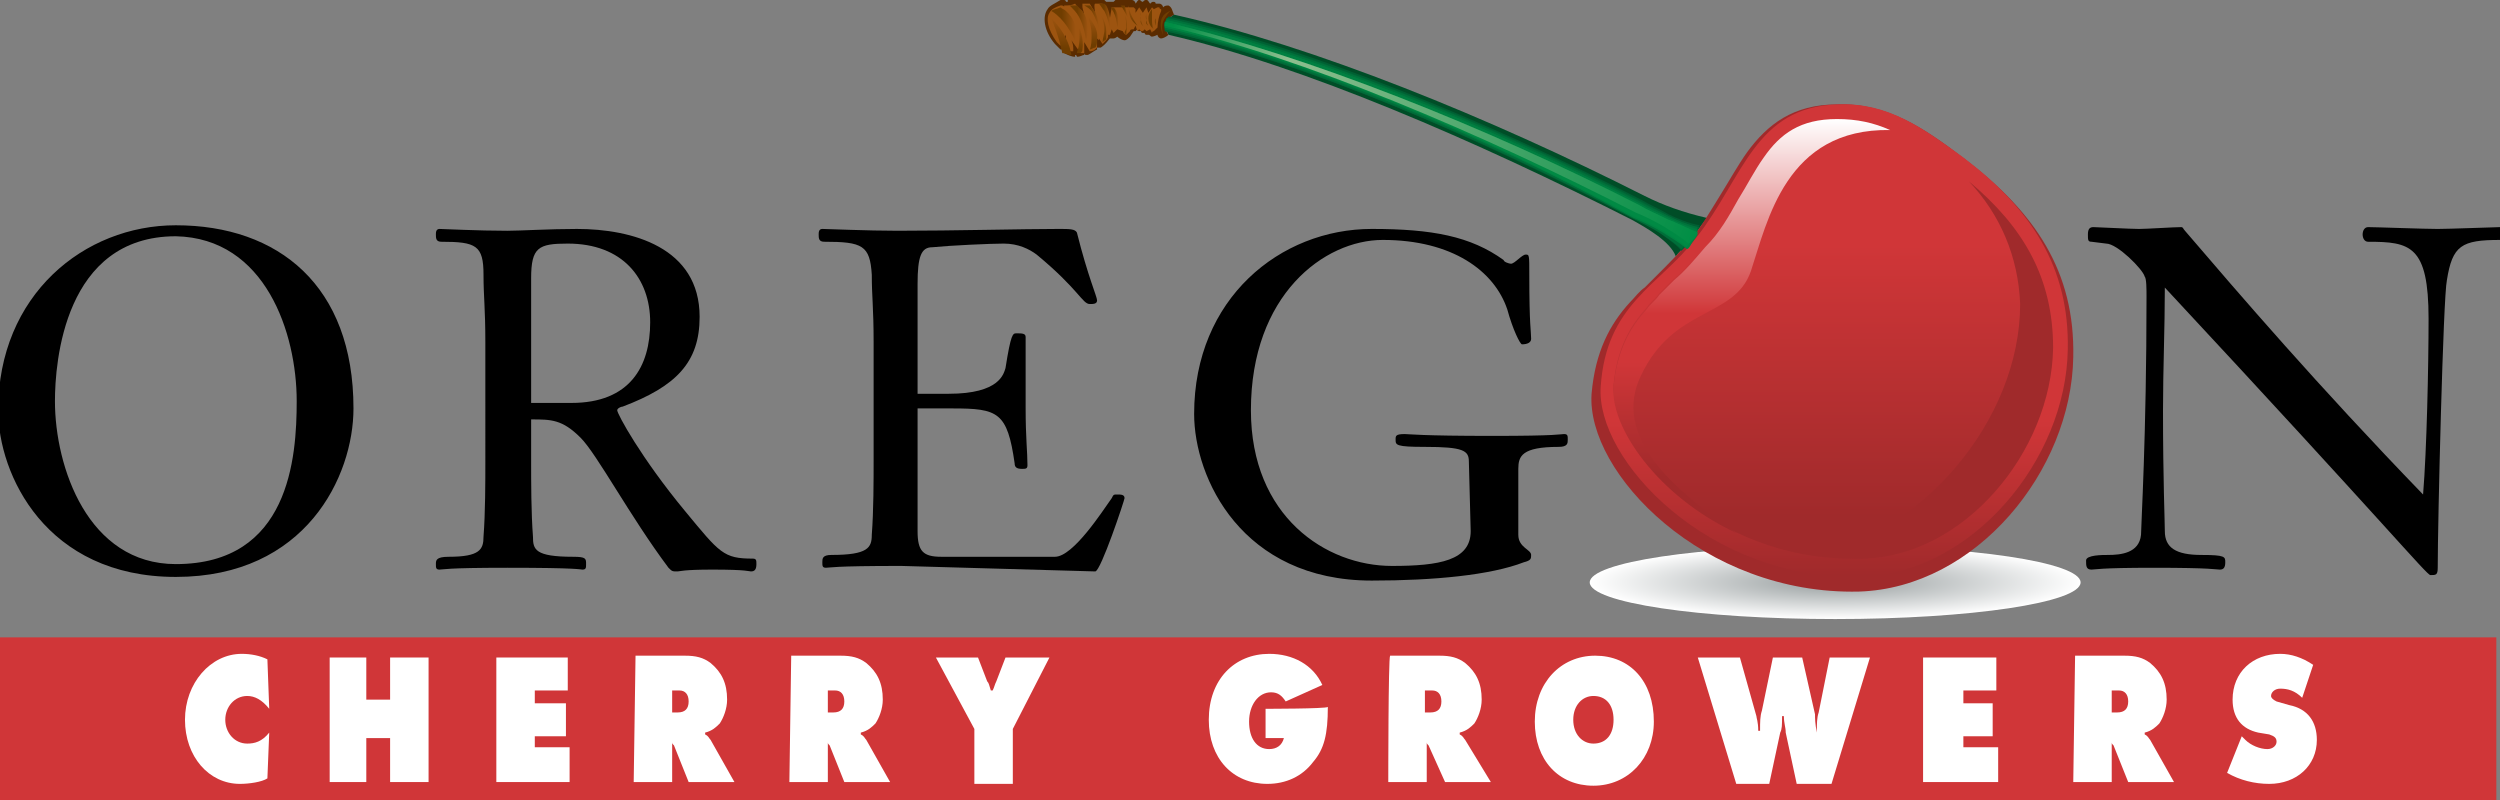 <?xml version="1.0" encoding="utf-8"?>
<!-- Generator: Adobe Illustrator 28.3.0, SVG Export Plug-In . SVG Version: 6.00 Build 0)  -->
<svg version="1.1" id="Layer_1" xmlns="http://www.w3.org/2000/svg" xmlns:xlink="http://www.w3.org/1999/xlink" x="0px" y="0px"
	 viewBox="0 0 136.5 43.7" style="enable-background:new 0 0 136.5 43.7;" xml:space="preserve">
<rect x="0" y="0" width="136.5" height="43.7" fill="#808080" stroke="none"/>
<style type="text/css">
	.st0{fill-rule:evenodd;clip-rule:evenodd;}
	.st1{fill-rule:evenodd;clip-rule:evenodd;fill:url(#SVGID_1_);}
	.st2{fill:#004D27;}
	.st3{fill-rule:evenodd;clip-rule:evenodd;fill:#A02A2B;}
	.st4{fill-rule:evenodd;clip-rule:evenodd;fill:#D03638;}
	.st5{fill-rule:evenodd;clip-rule:evenodd;fill:#FFFFFF;}
	.st6{fill-rule:evenodd;clip-rule:evenodd;fill:url(#SVGID_00000020382943950819303040000008196843166982639494_);}
	.st7{fill-rule:evenodd;clip-rule:evenodd;fill:url(#SVGID_00000111173605880363859180000011335342898100075393_);}
	.st8{fill-rule:evenodd;clip-rule:evenodd;fill:url(#SVGID_00000029035825585095154560000010249628435288637629_);}
	.st9{fill:none;stroke:#000000;stroke-width:0.414;stroke-miterlimit:3.864;}
	.st10{fill:#5A2B00;}
	.st11{fill:#9D5410;}
	.st12{fill-rule:evenodd;clip-rule:evenodd;fill:url(#SVGID_00000150790503984650333490000004773939392684572546_);}
	.st13{fill-rule:evenodd;clip-rule:evenodd;fill:url(#SVGID_00000109736389524540855310000004687098465352498578_);}
	.st14{fill-rule:evenodd;clip-rule:evenodd;fill:url(#SVGID_00000013890385656301012690000003198797480780142766_);}
	.st15{fill:url(#SVGID_00000129907215724776467690000001089070305797089979_);}
	.st16{fill:url(#SVGID_00000159434161218547107900000014508945276222735250_);}
	.st17{fill:url(#SVGID_00000039845920245527586280000015942818722268948864_);}
	.st18{fill:url(#SVGID_00000040557202403364882970000012341335035614497413_);}
	.st19{fill:url(#SVGID_00000034772295616975105860000003960018918079620763_);}
	.st20{fill:url(#SVGID_00000137118339964659143270000013612361436932409011_);}
	.st21{fill:url(#SVGID_00000142164173391539090940000016908078497338206398_);}
	.st22{fill-rule:evenodd;clip-rule:evenodd;fill:url(#SVGID_00000077300459882833863140000009477687043287504295_);}
	.st23{fill-rule:evenodd;clip-rule:evenodd;fill:url(#SVGID_00000180356545030614178980000007387564091628483505_);}
	.st24{fill:url(#SVGID_00000082341169048983295030000000383172706216408977_);}
	.st25{fill:url(#SVGID_00000149364658522897773560000014121150070741568908_);}
	.st26{fill:url(#SVGID_00000158751828295417964070000006666147962152077709_);}
	.st27{fill:url(#SVGID_00000025428587142984224580000003007116129526780545_);}
	.st28{fill-rule:evenodd;clip-rule:evenodd;fill:#6F3D00;}
	.st29{fill:#006033;}
	.st30{fill:#006535;}
	.st31{fill:#006A37;}
	.st32{fill:#006E39;}
	.st33{fill:#00733B;}
	.st34{fill:#00773D;}
	.st35{fill:#007C3F;}
	.st36{fill:#008041;}
	.st37{fill:#008542;}
	.st38{fill:#008A44;}
	.st39{fill:#008E45;}
	.st40{fill:url(#SVGID_00000178908582723234946300000008913307357748787128_);}
</style>
<g>
	<path class="st0" d="M16.2,21.9c0,3.1-0.4,8.9-6.6,8.9c-4.8,0-6.6-5.3-6.6-8.9c0-2.1,0.5-9,6.6-9C14.5,13,16.2,18.2,16.2,21.9z
		 M19.3,22.3c0-6.7-4.1-10-9.7-10c-5,0-9.7,3.8-9.7,10.1c0,3.5,2.6,9.1,9.7,9.1C16.7,31.5,19.3,26,19.3,22.3z"/>
	<path class="st0" d="M29,22.1v-6.9c0-1.7,0.4-1.9,2-1.9c3,0,4.5,1.9,4.5,4.3c0,2.4-1.1,4.4-4.3,4.4H29z M26.5,25.2
		c0,1.1,0,2.8-0.1,4.1c0,0.7-0.2,1.1-1.9,1.1c-0.7,0-0.7,0.2-0.7,0.4c0,0.2,0,0.3,0.2,0.3c0.2,0,0.3-0.1,3.7-0.1
		c3.9,0,4,0.1,4.1,0.1c0.2,0,0.2-0.1,0.2-0.3c0-0.3,0-0.4-0.7-0.4c-2.1,0-2.2-0.4-2.2-1.1c-0.1-1.3-0.1-3-0.1-4.1v-2.3
		c1.1,0,1.7,0,2.7,1c0.9,0.9,2.7,4.3,4.8,7.1c0.2,0.2,0.2,0.2,0.5,0.2c0.1,0,0.3-0.1,1.9-0.1c1.9,0,2,0.1,2.1,0.1
		c0.2,0,0.3-0.1,0.3-0.4c0-0.2,0-0.3-0.2-0.3c-1.6,0-1.8-0.3-3.7-2.6c-2.4-2.9-3.7-5.3-3.7-5.5c0-0.1,0.2-0.2,0.3-0.2
		c2.9-1.1,4.2-2.4,4.2-4.9c0-3.8-3.7-4.8-6.7-4.8c-1.5,0-3.1,0.1-3.8,0.1c-1.6,0-3.5-0.1-3.7-0.1c-0.2,0-0.2,0.2-0.2,0.3
		c0,0.2,0,0.4,0.3,0.4c1.9,0,2.3,0.2,2.3,1.8c0,1.2,0.1,1.8,0.1,3.7C26.5,18.8,26.5,25.2,26.5,25.2z"/>
	<path class="st0" d="M59.8,31.2c0.3,0,1.6-3.9,1.6-4c0-0.2-0.2-0.2-0.4-0.2c-0.2,0-0.2,0-0.3,0.2c-0.5,0.7-2.1,3.2-3.1,3.2h-6.2
		c-1,0-1.3-0.3-1.3-1.4v-6.7h1.9c2.5,0,3,0.2,3.4,3c0,0.2,0.1,0.3,0.4,0.3c0.2,0,0.3,0,0.3-0.2c0-0.7-0.1-1.5-0.1-3.1v-3.9
		c0-0.2-0.2-0.2-0.5-0.2c-0.2,0-0.3,0-0.6,1.9c-0.1,0.3-0.3,1.4-3.1,1.4h-1.7v-6c0-1.5,0.2-2,0.8-2c1-0.1,3.2-0.2,3.9-0.2
		c0.8,0,1.4,0.3,1.8,0.6c2.3,1.9,2.5,2.7,2.9,2.7c0.2,0,0.4,0,0.4-0.2c0-0.2-0.5-1.3-1.1-3.7c-0.1-0.2-0.4-0.2-1-0.2
		c-1.9,0-5.7,0.1-8.8,0.1c-1.6,0-3.9-0.1-4.1-0.1c-0.2,0-0.2,0.2-0.2,0.3c0,0.2,0,0.4,0.3,0.4c2.1,0,2.5,0.2,2.6,1.8
		c0,1.2,0.1,1.8,0.1,3.7v6.4c0,1.1,0,2.8-0.1,4.1c0,0.7-0.2,1.1-2.2,1.1c-0.5,0-0.5,0.2-0.5,0.4c0,0.2,0,0.3,0.2,0.3
		c0.2,0,0.3-0.1,4.1-0.1L59.8,31.2L59.8,31.2z"/>
	<path class="st0" d="M80.3,29c0,1.6-1.7,1.9-4.3,1.9c-3.6,0-7.7-2.7-7.7-8.5c0-6.3,4-9.3,7.2-9.3c3.8,0,6.1,1.7,6.8,3.8
		c0.3,1.1,0.7,1.9,0.8,1.9c0.3,0,0.5-0.1,0.5-0.3c0-0.4-0.1-0.7-0.1-3.5c0-1.1,0-1.1-0.2-1.1c-0.2,0-0.6,0.5-0.8,0.5
		c-0.1,0-0.4-0.1-0.4-0.2c-1.8-1.3-3.9-1.7-7.2-1.7c-5,0-9.7,3.8-9.7,10.1c0,3.5,2.6,9.1,9.7,9.1c3.4,0,6.5-0.3,8.3-1
		c0.4-0.1,0.4-0.2,0.4-0.4c0-0.3-0.7-0.4-0.7-1.1v-3.6c0-0.7,0.2-1.2,2.2-1.2c0.5,0,0.5-0.2,0.5-0.4c0-0.2,0-0.3-0.2-0.3
		c-0.2,0-0.3,0.1-3.9,0.1c-3.9,0-4.6-0.1-4.8-0.1c-0.5,0-0.5,0.1-0.5,0.3c0,0.3,0,0.4,1.6,0.4c2.1,0,2.4,0.2,2.4,0.8L80.3,29
		L80.3,29z"/>
	<path class="st0" d="M115,13.3c0.6,0,2,1.4,2.1,1.8c0.1,0.1,0.1,0.7,0.1,1.1c0,7.6-0.3,12.5-0.3,13c-0.1,1-1.1,1.1-1.8,1.1
		c-0.3,0-1.2,0-1.2,0.3c0,0.3,0,0.5,0.3,0.5c0.2,0,0.4-0.1,3.4-0.1c3.2,0,3.4,0.1,3.6,0.1c0.2,0,0.3-0.1,0.3-0.4
		c0-0.3,0-0.4-1.3-0.4c-1.4,0-2-0.4-2-1.3c0-0.5-0.1-2.8-0.1-6.6c0-2.2,0.1-4.5,0.1-6.7c12.1,13,14.3,15.7,14.5,15.7
		c0.3,0,0.4,0,0.4-0.4c0-2.5,0.3-14.8,0.5-15.7c0.3-1.9,0.8-2.2,2.9-2.2c0.1,0,0.2-0.1,0.2-0.4c0-0.2-0.1-0.3-0.2-0.3
		c-0.2,0-2.8,0.1-3.4,0.1c-0.7,0-3.4-0.1-3.8-0.1c-0.2,0-0.3,0.2-0.3,0.4c0,0.2,0.1,0.4,0.3,0.4c2.3,0,3.3,0.2,3.3,4.2
		c0,2.6-0.1,7.2-0.3,9.6c-5.8-6-10-10.9-13-14.4c-0.1-0.1-0.1-0.2-0.2-0.2c-0.4,0-1.9,0.1-2.3,0.1c-0.5,0-2.3-0.1-2.5-0.1
		c-0.2,0-0.3,0.1-0.3,0.4c0,0.3,0,0.4,0.2,0.4L115,13.3L115,13.3z"/>
</g>
<radialGradient id="SVGID_1_" cx="1792.223" cy="-664.91" r="13.376" gradientTransform="matrix(1 0 0 -0.15 -1692 -67.94)" gradientUnits="userSpaceOnUse">
	<stop  offset="0" style="stop-color:#959C9D"/>
	<stop  offset="1" style="stop-color:#FFFFFF"/>
</radialGradient>
<path class="st1" d="M86.8,31.8c0-1.1,6-2,13.4-2s13.4,0.9,13.4,2c0,1.1-6,2-13.4,2S86.8,32.9,86.8,31.8z"/>
<path class="st2" d="M89.8,10.7c1,0.5,2.1,0.9,3.4,1.2c-0.3,0.4-0.6,0.8-0.9,1.2l-0.1,0.1c-0.2,0.3-0.5,0.5-0.7,0.8
	c-0.3-0.8-1.5-1.5-2.4-2C80.6,7.7,71.2,3.6,63.8,1.9c-0.1-0.2-0.2-0.4-0.1-0.6c0.1-0.2,0.2-0.4,0.4-0.5C71.7,2.5,81.3,6.4,89.8,10.7
	z"/>
<path class="st3" d="M93.9,10.7c0.5-0.8,1-1.7,1.5-2.4c1.1-1.5,2.5-2.6,4.9-2.6c2.8-0.1,4.9,1.4,7,3c3.8,2.9,6,6.1,5.9,10.8
	c-0.1,6.2-5.3,12.6-11.7,12.8c-8.5,0.2-14.9-6.5-14.6-10.8c0.2-2.3,1-3.8,2.1-5c0.3-0.3,0.5-0.6,0.8-0.8c0.3-0.3,0.5-0.5,0.8-0.8
	c0.5-0.5,1.1-1.1,1.6-1.7C92.9,12.4,93.4,11.5,93.9,10.7z"/>
<rect x="0" y="34.8" class="st4" width="136.3" height="8.9"/>
<g>
	<path class="st5" d="M14.7,40c-0.4,0.5-0.8,0.6-1.2,0.6c-0.7,0-1.2-0.6-1.2-1.3c0-0.7,0.5-1.3,1.2-1.3c0.4,0,0.8,0.2,1.2,0.7
		L14.6,36c-0.4-0.2-0.9-0.3-1.4-0.3c-1.7,0-3.1,1.6-3.1,3.6c0,2,1.3,3.5,3,3.5c0.5,0,1.2-0.1,1.5-0.3L14.7,40z"/>
	<polygon class="st5" points="18,42.7 20,42.7 20,40.3 21.3,40.3 21.3,42.7 23.4,42.7 23.4,35.9 21.3,35.9 21.3,38.2 20,38.2 
		20,35.9 18,35.9 	"/>
	<polygon class="st5" points="27.1,42.7 31.1,42.7 31.1,40.8 29.2,40.8 29.2,40.2 30.9,40.2 30.9,38.4 29.2,38.4 29.2,37.7 31,37.7 
		31,35.9 27.1,35.9 	"/>
	<path class="st5" d="M34.6,42.7h2.1v-2.2l0,0c0,0.1,0,0.1,0.1,0.2l0.8,2h2.5l-1.3-2.3c-0.1-0.1-0.1-0.2-0.3-0.3V40
		c0.4-0.1,0.6-0.3,0.8-0.5c0.2-0.3,0.4-0.8,0.4-1.3c0-0.9-0.3-1.5-0.9-2c-0.4-0.3-0.8-0.4-1.4-0.4h-2.7L34.6,42.7L34.6,42.7z
		 M36.7,38.9v-1.2h0.4c0.3,0,0.5,0.2,0.5,0.6c0,0.4-0.2,0.6-0.6,0.6H36.7z"/>
	<path class="st5" d="M43.1,42.7h2.1v-2.2l0,0c0,0.1,0,0.1,0.1,0.2l0.8,2h2.5l-1.3-2.3c-0.1-0.1-0.1-0.2-0.3-0.3V40
		c0.4-0.1,0.6-0.3,0.8-0.5c0.2-0.3,0.4-0.8,0.4-1.3c0-0.9-0.3-1.5-0.9-2c-0.4-0.3-0.8-0.4-1.4-0.4h-2.7L43.1,42.7L43.1,42.7z
		 M45.2,38.9v-1.2h0.4c0.3,0,0.5,0.2,0.5,0.6c0,0.4-0.2,0.6-0.6,0.6H45.2z"/>
	<path class="st5" d="M51.1,35.9l2.1,3.9v3h2.1v-3l2-3.9h-2.4l-0.5,1.3c-0.1,0.2-0.1,0.3-0.2,0.5h-0.1c-0.1-0.3-0.1-0.4-0.2-0.5
		l-0.5-1.3C53.5,35.9,51.1,35.9,51.1,35.9z"/>
	<path class="st5" d="M69.1,38.7v1.6h1c-0.1,0.4-0.4,0.6-0.8,0.6c-0.7,0-1.1-0.6-1.1-1.5c0-0.9,0.5-1.6,1.2-1.6
		c0.4,0,0.6,0.2,0.8,0.5l2-0.9c-0.5-1.1-1.6-1.7-2.9-1.7c-1.9,0-3.3,1.4-3.3,3.6c0,2.1,1.3,3.5,3.2,3.5c1,0,1.9-0.4,2.5-1.2
		c0.6-0.7,0.8-1.5,0.8-3C72.4,38.7,69.1,38.7,69.1,38.7z"/>
	<path class="st5" d="M75.8,42.7h2.1v-2.2l0,0c0,0.1,0,0.1,0.1,0.2l0.9,2h2.5L80,40.4c-0.1-0.1-0.1-0.2-0.3-0.3V40
		c0.4-0.1,0.6-0.3,0.8-0.5c0.2-0.3,0.4-0.8,0.4-1.3c0-0.9-0.3-1.5-0.9-2c-0.4-0.3-0.8-0.4-1.4-0.4h-2.7
		C75.8,35.9,75.8,42.7,75.8,42.7z M77.8,38.9v-1.2h0.4c0.3,0,0.5,0.2,0.5,0.6c0,0.4-0.2,0.6-0.6,0.6H77.8z"/>
	<path class="st5" d="M87.1,35.8c-1.9,0-3.3,1.5-3.3,3.6c0,2.1,1.3,3.5,3.2,3.5c1.9,0,3.3-1.5,3.3-3.5C90.3,37.2,89,35.8,87.1,35.8z
		 M87,38c0.7,0,1.1,0.5,1.1,1.3c0,0.8-0.4,1.3-1.1,1.3c-0.6,0-1.1-0.5-1.1-1.3C85.9,38.5,86.4,38,87,38z"/>
	<path class="st5" d="M92.7,35.9l2.1,6.9h1.8l0.6-2.8c0.1-0.2,0.1-0.4,0.1-0.9h0.1c0,0.4,0.1,0.6,0.1,0.9l0.6,2.8h1.9l2.1-6.9h-2.2
		l-0.6,3c-0.1,0.3-0.1,0.6-0.1,1.1h0c-0.1-0.5-0.1-0.8-0.1-1l-0.7-3.1h-1.6l-0.6,2.9c-0.1,0.3-0.1,0.6-0.1,1.1h-0.1
		c0-0.5-0.1-0.7-0.1-0.8L95,35.9L92.7,35.9L92.7,35.9z"/>
	<polygon class="st5" points="105,42.7 109.1,42.7 109.1,40.8 107.2,40.8 107.2,40.2 108.8,40.2 108.8,38.4 107.2,38.4 107.2,37.7 
		109,37.7 109,35.9 105,35.9 	"/>
	<path class="st5" d="M113.2,42.7h2.1v-2.2l0,0c0,0.1,0,0.1,0.1,0.2l0.8,2h2.5l-1.3-2.3c-0.1-0.1-0.1-0.2-0.3-0.3V40
		c0.4-0.1,0.6-0.3,0.8-0.5c0.2-0.3,0.4-0.8,0.4-1.3c0-0.9-0.3-1.5-0.9-2c-0.4-0.3-0.8-0.4-1.4-0.4h-2.7L113.2,42.7L113.2,42.7z
		 M115.3,38.9v-1.2h0.4c0.3,0,0.5,0.2,0.5,0.6c0,0.4-0.2,0.6-0.6,0.6H115.3z"/>
	<path class="st5" d="M121.6,42.2c0.7,0.4,1.5,0.6,2.3,0.6c1.5,0,2.6-1,2.6-2.4c0-1-0.5-1.7-1.5-1.9l-0.7-0.2
		c-0.2-0.1-0.3-0.2-0.3-0.3c0-0.2,0.2-0.4,0.5-0.4c0.4,0,0.8,0.1,1.2,0.5l0.6-1.8c-0.6-0.4-1.2-0.6-1.8-0.6c-1.5,0-2.6,1-2.6,2.5
		c0,1,0.5,1.6,1.4,1.8l0.6,0.1c0.3,0.1,0.4,0.2,0.4,0.4c0,0.2-0.2,0.4-0.5,0.4c-0.4,0-0.9-0.2-1.2-0.5l-0.2-0.2L121.6,42.2z"/>
</g>
<linearGradient id="SVGID_00000098923843856580564800000001699092956546057880_" gradientUnits="userSpaceOnUse" x1="1792.123" y1="1596.459" x2="1792.123" y2="1622.206" gradientTransform="matrix(1 0 0 -1 -1692 1627.89)">
	<stop  offset="0" style="stop-color:#A02A2B"/>
	<stop  offset="0.328" style="stop-color:#D03638"/>
	<stop  offset="1" style="stop-color:#D03638"/>
</linearGradient>
<path style="fill-rule:evenodd;clip-rule:evenodd;fill:url(#SVGID_00000098923843856580564800000001699092956546057880_);" d="
	M92.6,13c2.6-3.3,3.2-7.2,7.8-7.3c2.7-0.1,4.6,1.3,6.8,2.9c3.7,2.8,5.8,6,5.7,10.5c-0.1,6-5.2,12.2-11.3,12.4
	c-8.3,0.2-14.5-6.4-14.2-10.4C87.7,16.6,90.6,15.6,92.6,13z"/>
<linearGradient id="SVGID_00000058567891343220622910000004186856639975686590_" gradientUnits="userSpaceOnUse" x1="1792.123" y1="1597.288" x2="1792.123" y2="1621.377" gradientTransform="matrix(1 0 0 -1 -1692 1627.89)">
	<stop  offset="0" style="stop-color:#A02A2B"/>
	<stop  offset="9.770001e-02" style="stop-color:#A02A2B"/>
	<stop  offset="0.715" style="stop-color:#D03638"/>
	<stop  offset="1" style="stop-color:#D03638"/>
</linearGradient>
<path style="fill-rule:evenodd;clip-rule:evenodd;fill:url(#SVGID_00000058567891343220622910000004186856639975686590_);" d="
	M94.9,10.9c0.5-0.8,0.9-1.6,1.4-2.3c0.9-1.3,2-2.1,4-2.1c2.3-0.1,4.1,1.1,6.2,2.7c3.6,2.7,5.5,5.6,5.4,9.8
	c-0.1,5.7-4.9,11.4-10.4,11.5c-8.1,0.2-13.6-6.2-13.4-9.5c0.2-2,0.9-3.2,1.8-4.2c0.2-0.3,0.5-0.5,0.7-0.8c0.3-0.3,0.5-0.5,0.8-0.8
	c0.6-0.5,1.1-1.1,1.7-1.8C93.9,12.7,94.4,11.8,94.9,10.9z"/>
<path class="st3" d="M107.5,9.9c3,2.5,4.6,5.3,4.6,9.1c-0.1,5.7-4.9,11.4-10.4,11.5c-1,0-1.9-0.1-2.8-0.2c5.9-1,11.4-7.3,11.4-13.7
	C110.2,14,109.2,11.7,107.5,9.9z"/>
<linearGradient id="SVGID_00000080899169394566627300000004119449628529804204_" gradientUnits="userSpaceOnUse" x1="1787.771" y1="1598.727" x2="1787.771" y2="1621.377" gradientTransform="matrix(1 0 0 -1 -1692 1627.89)">
	<stop  offset="0" style="stop-color:#A02A2B"/>
	<stop  offset="0.137" style="stop-color:#A02A2B"/>
	<stop  offset="0.414" style="stop-color:#D03638"/>
	<stop  offset="0.531" style="stop-color:#D03638"/>
	<stop  offset="1" style="stop-color:#FFFFFF"/>
</linearGradient>
<path style="fill-rule:evenodd;clip-rule:evenodd;fill:url(#SVGID_00000080899169394566627300000004119449628529804204_);" d="
	M94.9,10.9c0.5-0.8,0.9-1.6,1.4-2.3c0.9-1.3,2-2.1,4-2.1c1.1,0,2,0.2,2.9,0.6c-5.7-0.1-6.7,5-7.6,7.7c-0.9,2.6-4.2,1.9-6,5.7
	c-1.6,3.3,1.7,6.2,5.2,8.6c-4.3-2-6.9-5.8-6.7-8c0.2-2,0.9-3.2,1.8-4.2c0.2-0.3,0.5-0.5,0.7-0.8c0.3-0.3,0.5-0.5,0.8-0.8
	c0.6-0.5,1.1-1.1,1.7-1.8C93.9,12.7,94.4,11.8,94.9,10.9z"/>
<g>
	<g>
		<path class="st9" d="M56.9,1.8"/>
		<path class="st10" d="M64.1,0.8L64.1,0.8c-0.2,0.1-0.4,0.3-0.4,0.5c-0.1,0.2,0,0.5,0.1,0.6c-0.1,0.1-0.3,0.2-0.4,0.2
			c-0.1,0-0.2-0.1-0.2-0.2C63,2,62.9,2,62.9,2c-0.1,0-0.1-0.1-0.2-0.1c0,0-0.1,0-0.1,0c0,0-0.1,0-0.1-0.1c0,0-0.1,0-0.1,0
			c0,0-0.1,0-0.1-0.1c0,0-0.1,0-0.1,0c0,0-0.1,0-0.1-0.1c0,0-0.1,0.1-0.1,0.1l-0.1,0L61.7,2c-0.1,0.1-0.2,0.2-0.3,0.2
			c-0.1,0-0.3-0.1-0.4-0.2C61,2,60.9,2.1,60.8,2.1c0,0-0.1,0-0.2,0c-0.1,0.1-0.2,0.3-0.5,0.5c0,0,0,0-0.1,0c0,0,0,0,0,0
			c0,0,0,0-0.1,0l0,0c0,0,0,0.1,0,0.1l0,0c0,0,0,0,0,0c-0.2,0.1-0.3,0.2-0.5,0.3c0,0,0,0-0.1,0l0,0c0,0-0.1,0-0.1-0.1
			c0,0.1,0,0.1,0,0.1l0,0c0,0,0,0,0,0c-0.1,0-0.2,0.1-0.4,0.1c0,0,0,0,0,0l0,0c0,0,0-0.1-0.1-0.1c0,0,0,0,0,0.1c0,0,0,0,0,0
			c0,0,0,0,0,0c-0.2,0-0.4-0.1-0.6-0.2l0,0l0-0.1c0,0,0-0.1,0-0.2l0-0.1l0,0.1c0,0-0.1,0.1-0.1,0.1c0,0,0,0,0,0c0,0,0,0-0.1,0
			c-0.1-0.1-0.2-0.2-0.3-0.3c-0.6-0.7-0.7-1.5-0.4-1.9c0.1-0.2,0.4-0.3,0.7-0.5c0,0,0,0,0.1,0l0.1,0c0,0,0.1,0,0.1,0.1l0.1,0l0,0
			c0,0,0-0.1,0-0.1c0,0,0-0.1,0.1-0.1c0.1,0,0.6-0.1,0.7-0.1c0.1,0,0.1,0.1,0.2,0.1l0,0l0,0C59,0.1,59,0,59.1,0c0.4,0,0.8,0,1.2,0
			l0,0l0,0l0.1,0.1l0,0.1c0,0,0-0.1,0-0.1l0,0c0,0,0,0,0.1,0c0.1,0,0.1,0,0.2,0c0,0,0,0,0.1,0c0,0,0.1-0.1,0.1-0.1c0,0,0.1,0,0.1,0
			l0.1,0c0.2,0,0.6,0,0.7,0C61.9,0,62,0.1,62,0.2C62.1,0.1,62.1,0,62.2,0c0.1,0,0.1,0.1,0.2,0.1c0.1-0.1,0.1-0.1,0.2-0.1
			c0.1,0,0.1,0.1,0.2,0.2c0.1-0.1,0.1-0.1,0.2-0.1c0,0,0.1,0,0.1,0.1c0.1,0,0.1,0,0.2,0c0.1,0,0.2,0.1,0.2,0.2
			c0.1-0.1,0.2-0.1,0.3-0.1C64,0.4,64,0.6,64.1,0.8z"/>
		<path class="st11" d="M62.9,0.4C63,0.4,63,0.4,62.9,0.4l0.1,0.1l0.2-0.1c0,0,0.1,0,0.1,0c0,0,0,0.1,0.1,0.1l0,0.1
			c-0.1,0.2-0.2,0.6-0.2,0.9L63,1.7c0,0-0.1,0-0.1,0.1c0,0,0,0,0,0l-0.1-0.2l-0.2,0.1l-0.1-0.1l-0.1,0.1l-0.1,0l-0.1-0.1l-0.1,0.1h0
			L62,1.4l-0.1,0.2c-0.1,0-0.2,0-0.2,0.1l-0.1,0.1c0,0-0.1,0.1-0.1,0.1l0,0c0,0-0.1,0-0.2-0.2L61,1.6l-0.2,0.2c0,0-0.1-0.2-0.1-0.2
			s-0.1,0.3-0.1,0.3l-0.1,0l0,0.1c0,0.1-0.1,0.2-0.3,0.4l-0.2-0.3l0,0.1l-0.1-0.1c0,0,0,0.5,0,0.5c-0.1,0.1-0.2,0.2-0.4,0.2
			l-0.3-0.5c0,0,0,0.5,0,0.6c-0.1,0-0.1,0-0.2,0l-0.5-0.7c0,0,0.1,0.2,0.1,0.4l0,0.2c-0.1,0-0.3,0-0.4-0.1l0-0.1c0-0.1,0-0.7,0-0.7
			l-0.1,0.2l0-0.1c0,0,0,0.2-0.1,0.3l-0.1,0.2c-0.1-0.1-0.1-0.1-0.2-0.2c-0.5-0.7-0.6-1.3-0.4-1.6c0.1-0.2,0.3-0.3,0.6-0.4l0.1,0
			l0.2,0.1l0.2,0.1L58.4,1l-0.1-0.2l-0.1-0.2c0,0-0.1-0.2-0.1-0.3c0.2,0,0.4,0,0.6-0.1l0,0L59,0.6l0-0.1l0.2,0.3l-0.1-0.4l0-0.1
			l0-0.1c0.1,0,0.3,0,0.4,0c0,0,0.3,0.5,0.3,0.5s-0.1-0.5,0-0.5c0.1,0,0.3,0,0.4,0l0,0.1C60.3,0.4,60.6,1,60.6,1l0.1-0.6l0.1,0
			l0.3,0c0,0,0.1,0,0.1,0c0.1,0,0.5,0,0.7,0c0,0,0,0,0.1,0.1L62,0.7l0.2-0.3l0.2,0.3l0.2-0.3l0.1,0.3L62.9,0.4z"/>
		<g>
			
				<linearGradient id="SVGID_00000181077329984547600350000003607177319039389854_" gradientUnits="userSpaceOnUse" x1="1754.597" y1="1626.479" x2="1754.597" y2="1627.177" gradientTransform="matrix(1 0 0 -1 -1692 1627.89)">
				<stop  offset="0" style="stop-color:#6F3D00"/>
				<stop  offset="0.172" style="stop-color:#6F3D00"/>
				<stop  offset="1" style="stop-color:#9D5410"/>
			</linearGradient>
			<path style="fill-rule:evenodd;clip-rule:evenodd;fill:url(#SVGID_00000181077329984547600350000003607177319039389854_);" d="
				M62.6,1.1c0,0.2,0.1,0.3,0.1,0.3S62.5,1.3,62.6,1.1c-0.1-0.2,0-0.4,0-0.4S62.6,0.9,62.6,1.1z"/>
			
				<linearGradient id="SVGID_00000130608485420995347280000009559052434552316075_" gradientUnits="userSpaceOnUse" x1="1754.144" y1="1626.841" x2="1754.443" y2="1626.841" gradientTransform="matrix(1 0 0 -1 -1692 1627.89)">
				<stop  offset="0" style="stop-color:#6F3D00"/>
				<stop  offset="0.43" style="stop-color:#6F3D00"/>
				<stop  offset="1" style="stop-color:#9D5410"/>
			</linearGradient>
			<path style="fill-rule:evenodd;clip-rule:evenodd;fill:url(#SVGID_00000130608485420995347280000009559052434552316075_);" d="
				M62.3,1.1c0,0.2,0.2,0.4,0.2,0.4S62.2,1.3,62.3,1.1c-0.1-0.3,0-0.4,0-0.4S62.2,0.9,62.3,1.1z"/>
			
				<linearGradient id="SVGID_00000022522773396409955930000008326001295559180469_" gradientUnits="userSpaceOnUse" x1="1753.894" y1="1626.454" x2="1753.894" y2="1627.51" gradientTransform="matrix(1 0 0 -1 -1692 1627.89)">
				<stop  offset="0" style="stop-color:#6F3D00"/>
				<stop  offset="0.172" style="stop-color:#6F3D00"/>
				<stop  offset="1" style="stop-color:#9D5410"/>
			</linearGradient>
			<path style="fill-rule:evenodd;clip-rule:evenodd;fill:url(#SVGID_00000022522773396409955930000008326001295559180469_);" d="
				M61.8,0.9c0.1,0.2,0.3,0.5,0.3,0.5s-0.3-0.2-0.4-0.5c-0.1-0.3-0.1-0.6-0.1-0.6S61.7,0.7,61.8,0.9z"/>
			
				<linearGradient id="SVGID_00000115517250492567157380000015414039629414267549_" gradientUnits="userSpaceOnUse" x1="1751.197" y1="1627.017" x2="1751.999" y2="1627.017" gradientTransform="matrix(1 0 0 -1 -1692 1627.89)">
				<stop  offset="0" style="stop-color:#6F3D00"/>
				<stop  offset="0.43" style="stop-color:#6F3D00"/>
				<stop  offset="1" style="stop-color:#9D5410"/>
			</linearGradient>
			<path style="fill:url(#SVGID_00000115517250492567157380000015414039629414267549_);" d="M59.6,0.6c-0.1-0.1-0.2-0.2-0.4-0.3
				l0.3,0l0.1,0.1C60,0.8,60,1.5,60,1.5S59.8,0.9,59.6,0.6z"/>
			
				<linearGradient id="SVGID_00000089550787846174856380000011969869376813341826_" gradientUnits="userSpaceOnUse" x1="1752.014" y1="1626.959" x2="1752.612" y2="1626.959" gradientTransform="matrix(1 0 0 -1 -1692 1627.89)">
				<stop  offset="0" style="stop-color:#6F3D00"/>
				<stop  offset="0.43" style="stop-color:#6F3D00"/>
				<stop  offset="1" style="stop-color:#9D5410"/>
			</linearGradient>
			<path style="fill:url(#SVGID_00000089550787846174856380000011969869376813341826_);" d="M60.3,0.6c-0.1-0.1-0.2-0.3-0.3-0.4
				c0.1,0,0.2,0,0.3,0l0.1,0.1c0.3,0.5,0.2,1.2,0.2,1.2S60.5,1,60.3,0.6z"/>
			
				<linearGradient id="SVGID_00000147918547609130440340000011010382645931053186_" gradientUnits="userSpaceOnUse" x1="1752.674" y1="1626.99" x2="1753.069" y2="1626.99" gradientTransform="matrix(1 0 0 -1 -1692 1627.89)">
				<stop  offset="0" style="stop-color:#6F3D00"/>
				<stop  offset="0.43" style="stop-color:#6F3D00"/>
				<stop  offset="1" style="stop-color:#9D5410"/>
			</linearGradient>
			<path style="fill:url(#SVGID_00000147918547609130440340000011010382645931053186_);" d="M60.7,0.5c0,0,0-0.1-0.1-0.1l0.2,0
				C61.2,0.8,61,1.5,61,1.5S61,0.9,60.7,0.5z"/>
			
				<linearGradient id="SVGID_00000140709694324373915880000014636304826980756892_" gradientUnits="userSpaceOnUse" x1="1753.182" y1="1627.253" x2="1753.573" y2="1627.253" gradientTransform="matrix(1 0 0 -1 -1692 1627.89)">
				<stop  offset="0" style="stop-color:#6F3D00"/>
				<stop  offset="0.43" style="stop-color:#6F3D00"/>
				<stop  offset="1" style="stop-color:#9D5410"/>
			</linearGradient>
			<path style="fill:url(#SVGID_00000140709694324373915880000014636304826980756892_);" d="M61.6,1c0,0-0.2-0.4-0.4-0.7l0.2,0
				C61.5,0.6,61.6,1,61.6,1z"/>
			
				<linearGradient id="SVGID_00000018198358437731301620000002856626607262897040_" gradientUnits="userSpaceOnUse" x1="1753.384" y1="1625.947" x2="1753.384" y2="1627.127" gradientTransform="matrix(1 0 0 -1 -1692 1627.89)">
				<stop  offset="0" style="stop-color:#6F3D00"/>
				<stop  offset="0.172" style="stop-color:#6F3D00"/>
				<stop  offset="1" style="stop-color:#9D5410"/>
			</linearGradient>
			<path style="fill:url(#SVGID_00000018198358437731301620000002856626607262897040_);" d="M61.5,1.7c0,0.1,0,0.1,0,0.2l0,0l0,0
				c0,0,0,0-0.1-0.1c0-0.1,0.1-0.2,0.1-0.3c0-0.4-0.1-0.8-0.1-0.8S61.6,1.2,61.5,1.7z"/>
			
				<linearGradient id="SVGID_00000171697144755973118450000009804626113836660361_" gradientUnits="userSpaceOnUse" x1="1752.228" y1="1625.539" x2="1752.228" y2="1627.029" gradientTransform="matrix(1 0 0 -1 -1692 1627.89)">
				<stop  offset="0" style="stop-color:#6F3D00"/>
				<stop  offset="0.172" style="stop-color:#6F3D00"/>
				<stop  offset="1" style="stop-color:#9D5410"/>
			</linearGradient>
			<path style="fill:url(#SVGID_00000171697144755973118450000009804626113836660361_);" d="M60.4,1.7c0,0.2,0,0.3,0,0.4
				c0,0.1-0.1,0.1-0.2,0.2c0-0.2,0.1-0.4,0.1-0.7c0-0.4-0.2-0.8-0.2-0.8S60.4,1.2,60.4,1.7z"/>
			
				<linearGradient id="SVGID_00000043444577655778696200000008095428609821643405_" gradientUnits="userSpaceOnUse" x1="1751.744" y1="1625.143" x2="1751.744" y2="1626.946" gradientTransform="matrix(1 0 0 -1 -1692 1627.89)">
				<stop  offset="0" style="stop-color:#6F3D00"/>
				<stop  offset="0.172" style="stop-color:#6F3D00"/>
				<stop  offset="1" style="stop-color:#9D5410"/>
			</linearGradient>
			<path style="fill:url(#SVGID_00000043444577655778696200000008095428609821643405_);" d="M59.9,2.1c0,0.2,0,0.4-0.1,0.5
				c-0.1,0-0.2,0.1-0.3,0.1c0.1-0.2,0.1-0.5,0.1-0.8c0-0.5-0.2-1-0.2-1S60,1.5,59.9,2.1z"/>
		</g>
		
			<linearGradient id="SVGID_00000077324159227554377480000008396256762144039843_" gradientUnits="userSpaceOnUse" x1="1755.11" y1="1626.549" x2="1755.11" y2="1627.285" gradientTransform="matrix(1 0 0 -1 -1692 1627.89)">
			<stop  offset="0" style="stop-color:#6F3D00"/>
			<stop  offset="0.172" style="stop-color:#6F3D00"/>
			<stop  offset="1" style="stop-color:#9D5410"/>
		</linearGradient>
		<path style="fill-rule:evenodd;clip-rule:evenodd;fill:url(#SVGID_00000077324159227554377480000008396256762144039843_);" d="
			M63.1,1c0,0.2,0,0.4,0,0.4S63,1.1,63.1,1c0-0.2,0.1-0.4,0.1-0.4S63.1,0.8,63.1,1z"/>
		
			<linearGradient id="SVGID_00000113313134653708917250000009761167707403989633_" gradientUnits="userSpaceOnUse" x1="1754.755" y1="1626.805" x2="1755.009" y2="1626.805" gradientTransform="matrix(1 0 0 -1 -1692 1627.89)">
			<stop  offset="0" style="stop-color:#6F3D00"/>
			<stop  offset="0.43" style="stop-color:#6F3D00"/>
			<stop  offset="1" style="stop-color:#9D5410"/>
		</linearGradient>
		<path style="fill-rule:evenodd;clip-rule:evenodd;fill:url(#SVGID_00000113313134653708917250000009761167707403989633_);" d="
			M62.9,1.1c0,0.3,0.1,0.5,0.1,0.5s-0.3-0.2-0.3-0.6c0-0.3,0.2-0.5,0.2-0.5S62.9,0.8,62.9,1.1z"/>
		
			<linearGradient id="SVGID_00000158030104889673389520000003703752463162774424_" gradientUnits="userSpaceOnUse" x1="1749.965" y1="1624.898" x2="1749.965" y2="1626.918" gradientTransform="matrix(1 0 0 -1 -1692 1627.89)">
			<stop  offset="0" style="stop-color:#6F3D00"/>
			<stop  offset="0.172" style="stop-color:#6F3D00"/>
			<stop  offset="1" style="stop-color:#9D5410"/>
		</linearGradient>
		<path style="fill:url(#SVGID_00000158030104889673389520000003703752463162774424_);" d="M57.4,1c0,0,0.9,0.8,1.1,2
			c-0.2,0-0.3-0.1-0.5-0.1C57.8,1.9,57.4,1,57.4,1z"/>
		
			<linearGradient id="SVGID_00000116236096305998699900000004441470982322710716_" gradientUnits="userSpaceOnUse" x1="1750.996" y1="1624.907" x2="1750.996" y2="1626.361" gradientTransform="matrix(1 0 0 -1 -1692 1627.89)">
			<stop  offset="0" style="stop-color:#6F3D00"/>
			<stop  offset="0.172" style="stop-color:#6F3D00"/>
			<stop  offset="1" style="stop-color:#9D5410"/>
		</linearGradient>
		<path style="fill:url(#SVGID_00000116236096305998699900000004441470982322710716_);" d="M59.1,2.7c0,0.1,0,0.1-0.1,0.2
			c-0.1,0-0.1,0-0.2,0c0-0.1,0.1-0.3,0.1-0.4c0.1-0.5,0-1.1,0-1.1S59.2,2.1,59.1,2.7z"/>
		
			<linearGradient id="SVGID_00000001646208946543750380000016255337781628034725_" gradientUnits="userSpaceOnUse" x1="1749.378" y1="1626.482" x2="1750.725" y2="1626.482" gradientTransform="matrix(1 0 0 -1 -1692 1627.89)">
			<stop  offset="0" style="stop-color:#6F3D00"/>
			<stop  offset="0.43" style="stop-color:#6F3D00"/>
			<stop  offset="1" style="stop-color:#9D5410"/>
		</linearGradient>
		<path style="fill:url(#SVGID_00000001646208946543750380000016255337781628034725_);" d="M57.9,1c-0.1-0.1-0.3-0.3-0.5-0.4
			c0.1-0.1,0.3-0.1,0.5-0.2c0.1,0.1,0.2,0.1,0.3,0.2c0.8,0.7,0.6,1.8,0.6,1.8S58.4,1.5,57.9,1z"/>
		
			<linearGradient id="SVGID_00000053505468175903728870000011578828201012398229_" gradientUnits="userSpaceOnUse" x1="1750.364" y1="1626.673" x2="1751.409" y2="1626.673" gradientTransform="matrix(1 0 0 -1 -1692 1627.89)">
			<stop  offset="0" style="stop-color:#6F3D00"/>
			<stop  offset="0.43" style="stop-color:#6F3D00"/>
			<stop  offset="1" style="stop-color:#9D5410"/>
		</linearGradient>
		<path style="fill:url(#SVGID_00000053505468175903728870000011578828201012398229_);" d="M58.9,0.9c-0.1-0.2-0.3-0.4-0.5-0.6
			c0.1,0,0.3,0,0.4,0c0.1,0.1,0.2,0.2,0.3,0.3c0.5,0.7,0.2,1.6,0.2,1.6S59.2,1.4,58.9,0.9z"/>
	</g>
	<path class="st28" d="M63.5,1.2c-0.1,0.3,0,0.7,0,0.7s-0.2-0.4-0.1-0.8c0.1-0.4,0.5-0.5,0.5-0.5S63.6,0.9,63.5,1.2z"/>
</g>
<g>
	<path class="st29" d="M89.1,11.9C80.7,7.5,71.1,3.3,63.6,1.7c0-0.1,0-0.2,0-0.4c0-0.1,0.1-0.3,0.2-0.4c7.7,1.7,17.4,5.7,25.8,10
		c0.5,0.3,1,0.5,1.5,0.8c0.4,0.2,1.1,0.5,1.7,0.6c-0.2,0.3-0.4,0.6-0.6,0.9c-0.1,0.2-0.2,0.3-0.4,0.5c-0.2-0.3-0.8-0.7-1.2-1
		C90.2,12.4,89.6,12.1,89.1,11.9z"/>
	<path class="st30" d="M63.6,1.7c0-0.1,0-0.2,0-0.4c0-0.1,0.1-0.3,0.2-0.3c7.6,1.7,17.5,5.7,25.8,10c0.5,0.3,1,0.5,1.5,0.8
		c0.4,0.2,1.1,0.5,1.7,0.6c-0.2,0.3-0.4,0.6-0.6,0.8c-0.1,0.1-0.2,0.3-0.4,0.4c-0.2-0.3-0.8-0.7-1.2-1c-0.5-0.3-1.1-0.6-1.5-0.8
		C80.7,7.5,71.1,3.3,63.6,1.7z"/>
	<path class="st31" d="M63.6,1.6c0-0.1,0-0.2,0-0.3c0-0.1,0.1-0.2,0.2-0.3c7.6,1.7,17.5,5.7,25.8,10c0.5,0.3,1,0.5,1.5,0.8
		c0.4,0.2,1.1,0.5,1.6,0.6c-0.2,0.3-0.4,0.5-0.6,0.8c-0.1,0.1-0.2,0.3-0.3,0.4c-0.2-0.3-0.8-0.7-1.2-1c-0.5-0.3-1.1-0.6-1.5-0.8
		C80.7,7.5,71.1,3.3,63.6,1.6z"/>
	<path class="st32" d="M63.6,1.6c0-0.1,0-0.2,0-0.3c0-0.1,0.1-0.2,0.1-0.3c7.6,1.7,17.5,5.7,25.8,10c0.5,0.3,1,0.5,1.5,0.8
		c0.4,0.2,1.1,0.5,1.6,0.6c-0.2,0.3-0.4,0.5-0.5,0.8c-0.1,0.1-0.2,0.3-0.3,0.4c-0.3-0.3-0.9-0.7-1.2-0.9c-0.5-0.3-1.1-0.6-1.5-0.8
		C80.8,7.4,71.1,3.3,63.6,1.6z"/>
	<path class="st33" d="M63.6,1.6c0-0.1,0-0.2,0-0.3c0-0.1,0.1-0.2,0.1-0.3c7.6,1.7,17.5,5.7,25.8,10c0.5,0.3,1,0.5,1.6,0.8
		c0.4,0.2,1.1,0.5,1.6,0.6c-0.2,0.2-0.3,0.5-0.5,0.7c-0.1,0.1-0.2,0.2-0.3,0.3c-0.3-0.3-0.9-0.7-1.2-0.9c-0.5-0.3-1.1-0.6-1.6-0.8
		C80.8,7.4,71.1,3.2,63.6,1.6z"/>
	<path class="st34" d="M63.6,1.5c0-0.1,0-0.2,0-0.2c0-0.1,0.1-0.2,0.1-0.2c7.6,1.7,17.5,5.7,25.8,10c0.5,0.3,1,0.5,1.6,0.8
		c0.4,0.2,1.1,0.5,1.6,0.6c-0.2,0.2-0.3,0.5-0.5,0.7c-0.1,0.1-0.2,0.2-0.2,0.3c-0.3-0.3-0.9-0.7-1.2-0.9c-0.5-0.3-1.1-0.6-1.6-0.8
		C80.8,7.4,71.1,3.2,63.6,1.5z"/>
	<path class="st35" d="M63.6,1.5c0,0,0-0.1,0-0.2c0-0.1,0.1-0.2,0.1-0.2c7.6,1.7,17.5,5.7,25.8,10c0.5,0.3,1,0.5,1.6,0.8
		c0.4,0.2,1.1,0.5,1.6,0.6c-0.2,0.2-0.3,0.4-0.5,0.7c0,0.1-0.2,0.2-0.2,0.3c-0.3-0.3-0.9-0.7-1.2-0.9c-0.5-0.3-1.1-0.6-1.6-0.8
		C80.8,7.4,71.1,3.2,63.6,1.5z"/>
	<path class="st36" d="M63.6,1.5c0,0,0-0.1,0-0.2c0,0,0.1-0.1,0.1-0.2c7.6,1.7,17.5,5.7,25.8,10c0.5,0.3,1,0.5,1.6,0.8
		c0.4,0.2,1.1,0.5,1.6,0.7c-0.1,0.2-0.3,0.4-0.5,0.6c0,0-0.2,0.2-0.2,0.2c-0.3-0.3-1-0.7-1.3-0.9c-0.5-0.3-1.1-0.6-1.6-0.8
		C80.9,7.3,71.1,3.2,63.6,1.5z"/>
	<path class="st37" d="M63.6,1.5c0,0,0-0.1,0-0.1s0-0.1,0.1-0.1c7.6,1.7,17.5,5.7,25.8,10c0.5,0.3,1,0.5,1.6,0.8
		c0.4,0.2,1.1,0.5,1.6,0.7c-0.1,0.2-0.3,0.4-0.4,0.6c0,0-0.1,0.2-0.2,0.2c-0.3-0.3-1-0.7-1.3-0.9c-0.5-0.3-1.1-0.6-1.6-0.8
		C80.9,7.3,71.1,3.1,63.6,1.5z"/>
	<path class="st38" d="M63.6,1.4c0,0,0-0.1,0-0.1s0-0.1,0-0.1c7.6,1.8,17.6,5.7,25.8,10c0.5,0.3,1,0.5,1.6,0.8
		c0.3,0.2,1.1,0.5,1.6,0.7c-0.1,0.2-0.3,0.4-0.4,0.6c0,0-0.1,0.2-0.1,0.2c-0.3-0.3-1-0.7-1.3-0.9c-0.5-0.3-1.1-0.6-1.6-0.8
		C80.9,7.3,71.1,3.1,63.6,1.4z"/>
	<path class="st39" d="M89.3,11.6C80.9,7.3,71.1,3.1,63.6,1.4l0-0.1l0-0.1C71.3,3,81.3,7,89.5,11.2c0.5,0.3,1,0.5,1.6,0.8
		c0.3,0.1,1.1,0.5,1.6,0.7c-0.1,0.2-0.3,0.4-0.4,0.5l-0.1,0.1c-0.3-0.3-1-0.7-1.3-0.9C90.4,12.1,89.8,11.8,89.3,11.6z"/>
</g>
<linearGradient id="SVGID_00000039848540176654254480000011341595831754014592_" gradientUnits="userSpaceOnUse" x1="1784.625" y1="1615.207" x2="1755.771" y2="1626.865" gradientTransform="matrix(1 0 0 -1 -1692 1627.89)">
	<stop  offset="0" style="stop-color:#008E45"/>
	<stop  offset="0.777" style="stop-color:#8FBE8F"/>
	<stop  offset="0.988" style="stop-color:#008E45"/>
	<stop  offset="1" style="stop-color:#008E45"/>
</linearGradient>
<path style="fill:url(#SVGID_00000039848540176654254480000011341595831754014592_);" d="M89.3,11.6C80.9,7.3,71.1,3.1,63.6,1.4
	l0-0.1l0-0.1C71.3,3,81.3,7,89.5,11.2c0.5,0.3,1,0.5,1.6,0.8c0.3,0.1,1.1,0.5,1.6,0.7c-0.1,0.2-0.3,0.4-0.4,0.5l-0.1,0.1
	c-0.3-0.3-1-0.7-1.3-0.9C90.4,12.1,89.8,11.8,89.3,11.6z"/>
</svg>
